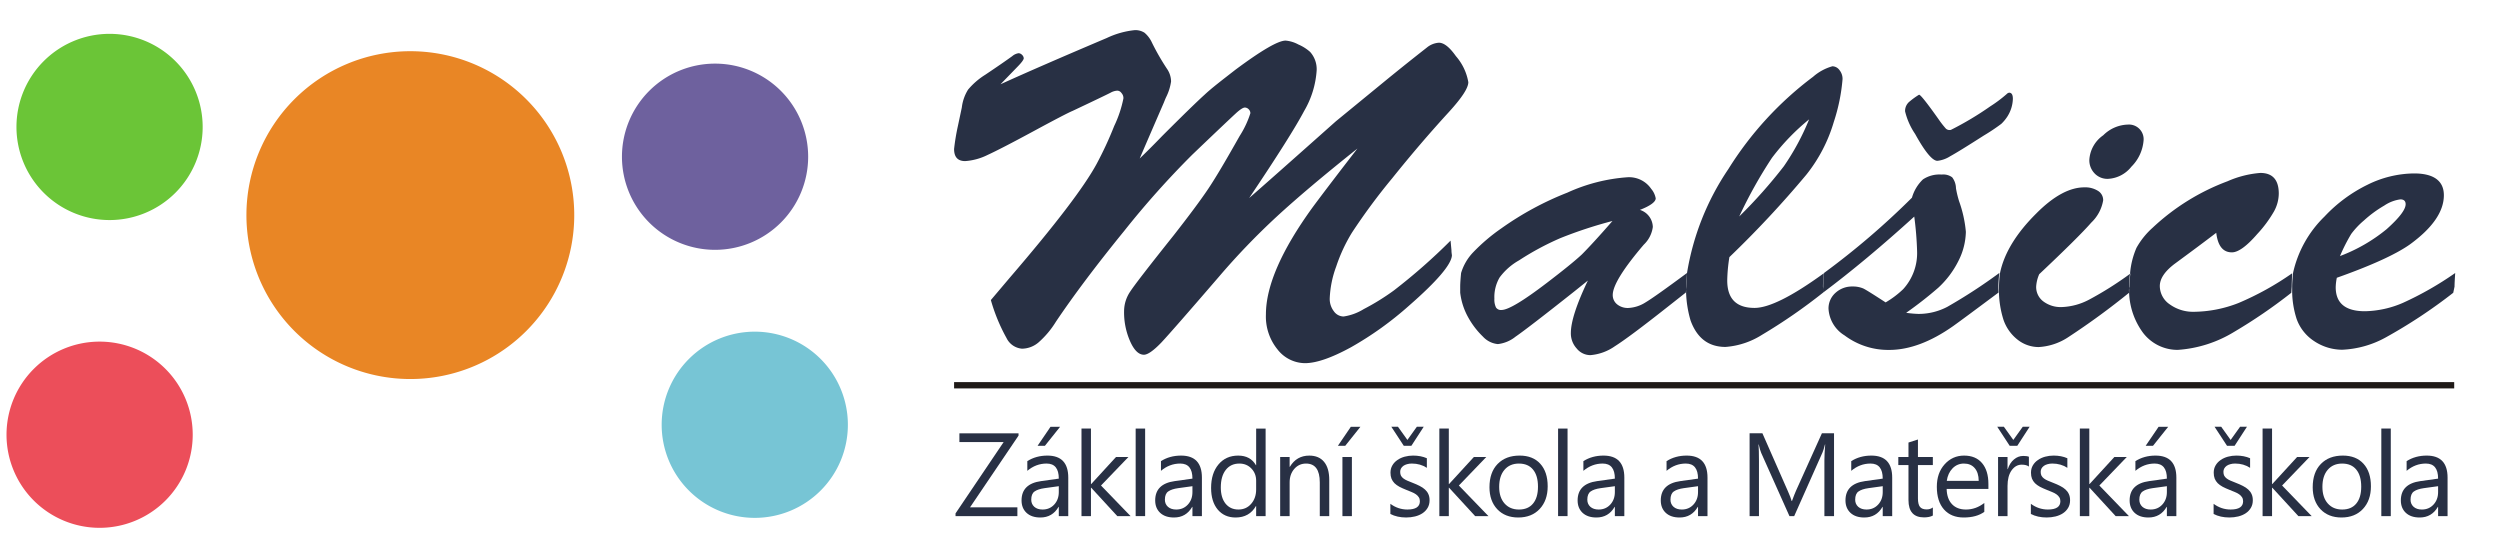 <?xml version="1.0" encoding="UTF-8" standalone="no"?>
<svg
   xmlns:dc="http://purl.org/dc/elements/1.1/"
   xmlns:cc="http://creativecommons.org/ns#"
   xmlns:rdf="http://www.w3.org/1999/02/22-rdf-syntax-ns#"
   xmlns:svg="http://www.w3.org/2000/svg"
   xmlns="http://www.w3.org/2000/svg"
   xmlns:sodipodi="http://sodipodi.sourceforge.net/DTD/sodipodi-0.dtd"
   xmlns:inkscape="http://www.inkscape.org/namespaces/inkscape"
   width="335"
   height="75"
   viewBox="0 0 335 75"
   version="1.1"
   id="svg19"
   sodipodi:docname="zakladni-a-materska-skola-malsice-logo.svg"
   inkscape:version="1.0 (4035a4fb49, 2020-05-01)">
  <sodipodi:namedview
     inkscape:document-rotation="0"
     pagecolor="#ffffff"
     bordercolor="#666666"
     borderopacity="1"
     objecttolerance="10"
     gridtolerance="10"
     guidetolerance="10"
     inkscape:pageopacity="0"
     inkscape:pageshadow="2"
     inkscape:window-width="2560"
     inkscape:window-height="1361"
     id="namedview21"
     showgrid="false"
     inkscape:zoom="4.4285714"
     inkscape:cx="180.65587"
     inkscape:cy="47"
     inkscape:window-x="-9"
     inkscape:window-y="-9"
     inkscape:window-maximized="1"
     inkscape:current-layer="svg19" />
  <defs
     id="defs4">
    <clipPath
       id="clip-path">
      <rect
         id="Rectangle_17"
         data-name="Rectangle 17"
         width="315"
         height="94"
         transform="translate(159,38)"
         fill="#ffffff"
         stroke="#707070"
         stroke-width="1"
         x="0"
         y="0" />
    </clipPath>
  </defs>
  <path
     fill-rule="evenodd"
     fill="#283044"
     d="m 313.587,34.302 a 22.061,22.061 0 0 0 6.228,-3.6 c 1.694,-1.515 2.541,-2.621 2.541,-3.338 0,-0.428 -0.239,-0.648 -0.707,-0.648 a 5.052,5.052 0 0 0 -2.152,0.827 15.752,15.752 0 0 0 -2.72,1.993 10.78,10.78 0 0 0 -1.714,1.814 23.316,23.316 0 0 0 -1.515,2.989 m 15.186,4.893 a 68.751,68.751 0 0 1 -9.038,5.979 13.243,13.243 0 0 1 -5.849,1.654 6.816,6.816 0 0 1 -3.767,-1.166 5.9,5.9 0 0 1 -2.342,-2.989 12.435,12.435 0 0 1 -0.588,-3.517 v -0.8 q 0,-0.578 0.12,-1.824 a 15.056,15.056 0 0 1 4.215,-7.553 19.789,19.789 0 0 1 5.77,-4.265 14.309,14.309 0 0 1 6.237,-1.511 c 2.631,0 3.986,1 3.986,2.92 q 0,3.278 -4.544,6.587 -2.81,1.993 -9.8,4.474 a 6.979,6.979 0 0 0 -0.149,1.265 c 0,2.152 1.305,3.219 3.926,3.219 a 13.373,13.373 0 0 0 5.112,-1.136 43.714,43.714 0 0 0 6.975,-3.986 q -0.09,1.335 -0.09,1.824 z m -21.7,0 a 69.472,69.472 0 0 1 -7.643,5.231 16.621,16.621 0 0 1 -7.573,2.421 5.809,5.809 0 0 1 -4.653,-2.292 9.606,9.606 0 0 1 -1.863,-5.352 v -0.8 a 10.989,10.989 0 0 1 0.13,-1.824 10.81,10.81 0 0 1 0.857,-3.408 10.393,10.393 0 0 1 2.172,-2.7 29.894,29.894 0 0 1 10.024,-6.218 13.453,13.453 0 0 1 4.4,-1.116 c 1.644,0 2.471,0.927 2.471,2.77 a 5.052,5.052 0 0 1 -0.638,2.382 16.441,16.441 0 0 1 -2.252,3.039 c -1.415,1.634 -2.551,2.451 -3.388,2.451 -1.206,0 -1.893,-0.877 -2.1,-2.621 -1.485,1.136 -3.348,2.521 -5.57,4.155 -1.325,1 -1.993,1.993 -1.993,2.989 a 2.989,2.989 0 0 0 1.325,2.441 5.341,5.341 0 0 0 3.238,1 16.75,16.75 0 0 0 5.979,-1.176 38.912,38.912 0 0 0 7.194,-3.986 q -0.06,1.3 -0.06,1.774 z m -21.862,-22.54 a 1.963,1.963 0 0 1 2.063,2.182 5.58,5.58 0 0 1 -1.634,3.468 4.255,4.255 0 0 1 -3.149,1.624 2.362,2.362 0 0 1 -1.774,-0.727 2.531,2.531 0 0 1 -0.707,-1.833 4.325,4.325 0 0 1 1.863,-3.278 4.863,4.863 0 0 1 3.338,-1.435 z m 0.169,22.5 a 98.846,98.846 0 0 1 -8.181,5.979 7.971,7.971 0 0 1 -3.986,1.335 4.564,4.564 0 0 1 -2.83,-1 5.749,5.749 0 0 1 -1.883,-2.671 13.073,13.073 0 0 1 -0.6,-3.607 c 0,-0.329 0,-0.588 0,-0.8 a 17.294,17.294 0 0 1 0.13,-1.784 c 0.538,-2.68 2.172,-5.361 4.863,-8.031 q 3.478,-3.508 6.457,-3.508 a 3.2,3.2 0 0 1 1.814,0.468 1.445,1.445 0 0 1 0.7,1.265 5.321,5.321 0 0 1 -1.594,2.989 c -1.066,1.226 -3.378,3.527 -6.975,6.915 a 4.862,4.862 0 0 0 -0.409,1.644 2.4,2.4 0 0 0 0.947,1.993 3.866,3.866 0 0 0 2.5,0.767 8.44,8.44 0 0 0 3.657,-1 45.5,45.5 0 0 0 5.52,-3.488 16.58,16.58 0 0 0 -0.13,1.784 1.726,1.726 0 0 0 -0.04,0.737 z m -16.116,-26.772 c 0.329,0 0.5,0.269 0.5,0.817 a 4.654,4.654 0 0 1 -0.727,2.362 5.322,5.322 0 0 1 -0.827,1 26.267,26.267 0 0 1 -2.342,1.564 q -3.408,2.182 -4.514,2.78 a 3.986,3.986 0 0 1 -1.7,0.608 q -1,0 -2.989,-3.6 a 9.238,9.238 0 0 1 -1.345,-3.029 1.614,1.614 0 0 1 0.638,-1.345 9.855,9.855 0 0 1 1.236,-0.887 c 0.189,0 1.056,1.086 2.6,3.268 a 12.747,12.747 0 0 0 1,1.285 0.737,0.737 0 0 0 0.668,0.159 42.206,42.206 0 0 0 5.271,-3.149 18.093,18.093 0 0 0 2.208,-1.654 0.578,0.578 0 0 1 0.319,-0.179 z m -1.415,26.775 q -4.982,3.717 -6.078,4.494 -4.544,3.2 -8.58,3.2 a 9.735,9.735 0 0 1 -5.979,-1.943 4.484,4.484 0 0 1 -2.152,-3.577 2.79,2.79 0 0 1 0.927,-2.122 3.278,3.278 0 0 1 2.282,-0.857 3.547,3.547 0 0 1 1.455,0.269 c 0.369,0.179 1.365,0.807 2.989,1.863 a 12.446,12.446 0 0 0 2.352,-1.774 7.164,7.164 0 0 0 1.863,-5.132 44.123,44.123 0 0 0 -0.379,-4.594 q -6.5,5.909 -12.2,10.174 v -0.8 q 0,-0.578 0.12,-1.824 a 103.711,103.711 0 0 0 11.772,-10.082 5.441,5.441 0 0 1 1.474,-2.45 3.986,3.986 0 0 1 2.511,-0.648 1.993,1.993 0 0 1 1.405,0.369 2.472,2.472 0 0 1 0.508,1.465 13.89,13.89 0 0 0 0.409,1.714 16.291,16.291 0 0 1 0.917,4.125 8.969,8.969 0 0 1 -1,3.906 12.367,12.367 0 0 1 -2.7,3.587 52.905,52.905 0 0 1 -4.3,3.358 14.648,14.648 0 0 0 1.644,0.149 8.3,8.3 0 0 0 3.866,-0.947 70.544,70.544 0 0 0 6.975,-4.544 17.7,17.7 0 0 0 -0.13,1.824 c -0.001,0.189 0.009,0.448 0.029,0.797 z m -25.39,-23.2 a 29.894,29.894 0 0 0 -4.982,5.162 61.332,61.332 0 0 0 -4.384,7.852 66.123,66.123 0 0 0 5.979,-6.726 32.673,32.673 0 0 0 3.388,-6.288 z m 1.893,23.2 a 73.916,73.916 0 0 1 -8.221,5.68 10.583,10.583 0 0 1 -4.873,1.614 c -2.262,0 -3.826,-1.176 -4.683,-3.547 a 14.857,14.857 0 0 1 -0.6,-3.747 c 0,-0.329 0,-0.588 0,-0.8 a 11.183,11.183 0 0 1 0.12,-1.784 34.756,34.756 0 0 1 5.54,-13.95 45.519,45.519 0 0 1 11.35,-12.366 6.626,6.626 0 0 1 2.6,-1.415 1.206,1.206 0 0 1 0.947,0.518 1.873,1.873 0 0 1 0.409,1.2 24.653,24.653 0 0 1 -1.176,5.75 20.637,20.637 0 0 1 -3.687,7.075 138.1,138.1 0 0 1 -10.3,11.031 21.484,21.484 0 0 0 -0.289,3.129 q 0,3.677 3.657,3.677 2.9,0 9.287,-4.643 c -0.08,0.8 -0.12,1.4 -0.12,1.784 a 4.358,4.358 0 0 1 0.04,0.794 z m -28.23,-9.586 a 57.923,57.923 0 0 0 -6.975,2.292 36.87,36.87 0 0 0 -5.56,2.989 8.26,8.26 0 0 0 -2.6,2.292 5.192,5.192 0 0 0 -0.7,2.84 2.421,2.421 0 0 0 0.219,1.186 0.787,0.787 0 0 0 0.737,0.329 c 0.887,0 2.91,-1.216 6.068,-3.627 q 3.328,-2.541 4.683,-3.8 c 0.837,-0.837 2.232,-2.332 4.115,-4.5 z m 9.825,9.586 -2.531,1.993 q -5.052,3.986 -6.975,5.2 a 6.656,6.656 0 0 1 -3.278,1.2 2.352,2.352 0 0 1 -1.843,-0.887 2.989,2.989 0 0 1 -0.787,-2.063 q 0,-2.272 2.282,-7.045 l -1.804,1.447 c -4.275,3.388 -6.915,5.411 -7.882,6.068 a 4.593,4.593 0 0 1 -2.382,1 3.119,3.119 0 0 1 -1.993,-1 10.962,10.962 0 0 1 -1.993,-2.611 8.858,8.858 0 0 1 -1.056,-3.288 c 0,-0.329 0,-0.588 0,-0.8 q 0,-0.578 0.12,-1.824 a 6.855,6.855 0 0 1 1.624,-2.78 24.753,24.753 0 0 1 3.777,-3.209 41.183,41.183 0 0 1 8.839,-4.783 23.277,23.277 0 0 1 8.091,-2.063 3.587,3.587 0 0 1 3.149,1.564 2.7,2.7 0 0 1 0.6,1.266 c 0,0.458 -0.707,1 -2.122,1.545 a 2.461,2.461 0 0 1 1.734,2.292 3.986,3.986 0 0 1 -1.216,2.372 c -2.76,3.238 -4.155,5.481 -4.155,6.746 a 1.574,1.574 0 0 0 0.6,1.256 2.252,2.252 0 0 0 1.465,0.478 4.723,4.723 0 0 0 2.342,-0.757 c 0.867,-0.518 2.7,-1.824 5.54,-3.926 q -0.09,1.266 -0.09,1.824 z m -44.012,-19.292 c -4.554,3.627 -8.151,6.667 -10.832,9.137 a 94.955,94.955 0 0 0 -7.752,8.071 q -6.148,7.135 -7.683,8.779 c -1.056,1.1 -1.843,1.644 -2.342,1.644 -0.7,0 -1.315,-0.6 -1.843,-1.784 a 9.605,9.605 0 0 1 -0.817,-4.056 4.7,4.7 0 0 1 0.827,-2.631 q 0.827,-1.275 5.839,-7.553 c 1.993,-2.551 3.557,-4.634 4.624,-6.228 1.067,-1.594 2.461,-3.986 4.2,-7.065 a 12.8,12.8 0 0 0 1.435,-3.049 0.767,0.767 0 0 0 -0.229,-0.528 0.737,0.737 0 0 0 -0.508,-0.229 c -0.239,0 -0.648,0.259 -1.236,0.8 -0.588,0.541 -2.531,2.372 -5.839,5.54 a 119.276,119.276 0 0 0 -9.093,10.189 c -3.757,4.614 -6.806,8.679 -9.147,12.157 a 12.176,12.176 0 0 1 -2.342,2.79 3.488,3.488 0 0 1 -2.2,0.837 2.531,2.531 0 0 1 -2.083,-1.425 23.806,23.806 0 0 1 -2.1,-5.092 l 2.527,-2.985 q 9.128,-10.612 11.639,-15.246 a 48.526,48.526 0 0 0 2.361,-5.092 15.564,15.564 0 0 0 1.236,-3.7 1,1 0 0 0 -0.259,-0.717 0.7,0.7 0 0 0 -0.568,-0.319 2.083,2.083 0 0 0 -0.887,0.269 q -0.747,0.389 -5.092,2.441 -0.867,0.359 -5.231,2.72 -4.364,2.361 -6.179,3.192 a 7.972,7.972 0 0 1 -2.989,0.817 c -1,0 -1.485,-0.548 -1.485,-1.624 a 29.039,29.039 0 0 1 0.508,-3.069 l 0.528,-2.491 a 5.779,5.779 0 0 1 0.837,-2.391 9.666,9.666 0 0 1 2.3,-1.993 q 2.362,-1.584 3.627,-2.5 a 1.634,1.634 0 0 1 0.857,-0.389 0.7,0.7 0 0 1 0.448,0.219 0.7,0.7 0 0 1 0.229,0.458 c 0,0.179 -0.269,0.558 -0.827,1.126 l -2.292,2.362 q 4.863,-2.222 14.259,-6.208 a 11.42,11.42 0 0 1 3.72,-1.047 2.232,2.232 0 0 1 1.325,0.349 3.837,3.837 0 0 1 1,1.335 31.479,31.479 0 0 0 2.089,3.616 3.059,3.059 0 0 1 0.468,1.574 6.856,6.856 0 0 1 -0.658,2.093 c -0.11,0.229 -0.209,0.488 -0.309,0.737 -0.717,1.654 -1.8,4.145 -3.238,7.493 0.658,-0.628 1.664,-1.614 2.989,-2.989 q 4.155,-4.155 5.71,-5.56 c 1,-0.937 2.4,-1.993 4.135,-3.348 3.488,-2.591 5.72,-3.9 6.726,-3.9 a 4.355,4.355 0 0 1 1.694,0.518 5.8,5.8 0 0 1 1.584,1 3.468,3.468 0 0 1 0.877,2.451 12.346,12.346 0 0 1 -1.684,5.471 q -1.7,3.229 -7.364,11.659 2.142,-1.853 11.619,-10.283 l 6.7,-5.49 c 3.089,-2.521 4.982,-3.986 5.52,-4.414 a 2.83,2.83 0 0 1 1.584,-0.628 c 0.678,0 1.435,0.6 2.282,1.8 a 7.125,7.125 0 0 1 1.664,3.488 c 0,0.777 -0.867,2.093 -2.591,3.986 q -3.836,4.185 -7.6,8.878 a 82.242,82.242 0 0 0 -5.4,7.294 21.78,21.78 0 0 0 -2.113,4.544 13.831,13.831 0 0 0 -0.867,4.275 2.71,2.71 0 0 0 0.548,1.714 1.624,1.624 0 0 0 1.315,0.707 7.145,7.145 0 0 0 2.71,-1 31.04,31.04 0 0 0 4.036,-2.5 78.465,78.465 0 0 0 7.583,-6.666 l 0.12,1.285 c 0,0.359 0.06,0.588 0.06,0.707 -0.08,1.2 -1.993,3.448 -5.75,6.726 a 44.711,44.711 0 0 1 -7.772,5.57 c -2.591,1.415 -4.643,2.132 -6.178,2.132 a 4.713,4.713 0 0 1 -3.687,-1.863 6.975,6.975 0 0 1 -1.535,-4.683 q 0,-5.7 6.258,-14.339 1.928,-2.604 6.004,-7.876 z"
     data-name="Path 66"
     id="Path_66" />
  <path
     fill-rule="evenodd"
     fill="#1f1a17"
     d="m 127.848,51.202 h 201.015 v 0.846 h -201.015"
     data-name="Path 67"
     id="Path_67" />
  <g
     id="g883"
     transform="matrix(1.106,0,0,1.106,-1.966,-1.336)">
    <path
       id="Path_68"
       data-name="Path 68"
       d="M 15.052,5.309 A 11.28,11.28 0 1 1 3.772,16.589 11.28,11.28 0 0 1 15.052,5.309"
       fill="#6bc537"
       fill-rule="evenodd" />
    <path
       id="Path_69"
       data-name="Path 69"
       d="m 51.483,7.412 a 19.859,19.859 0 1 1 -19.849,19.853 19.859,19.859 0 0 1 19.849,-19.853"
       fill="#e98625"
       fill-rule="evenodd" />
    <path
       id="Path_70"
       data-name="Path 70"
       d="m 88.412,8.916 a 11.28,11.28 0 1 1 -11.28,11.28 11.28,11.28 0 0 1 11.28,-11.28"
       fill="#6e619e"
       fill-rule="evenodd" />
    <path
       id="Path_71"
       data-name="Path 71"
       d="m 13.847,42.597 a 11.28,11.28 0 1 1 -11.28,11.27 11.28,11.28 0 0 1 11.28,-11.27"
       fill="#ec4e5a"
       fill-rule="evenodd" />
    <path
       id="Path_72"
       data-name="Path 72"
       d="m 93.244,41.391 a 11.28,11.28 0 1 1 -11.3,11.25 11.28,11.28 0 0 1 11.3,-11.25"
       fill="#77c5d5"
       fill-rule="evenodd" />
  </g>
  <g
     style="font-size:15.848px;font-family:SegoeUI, 'Segoe UI';letter-spacing:-0.04em;fill:#283044;stroke-width:1.321"
     id="Základní_škola_a_Mateřská_škola"
     aria-label="Základní škola a Mateřská škola">
    <path
       id="path841"
       style="stroke-width:1.321"
       d="m 136.483,58.372 -6.5,9.611 h 6.346 v 1.176 h -8.288 v -0.364 l 6.446,-9.557 h -5.928 v -1.176 h 7.924 z" />
    <path
       id="path843"
       style="stroke-width:1.321"
       d="m 143.147,69.159 h -1.269 v -1.238 h -0.031 q -0.828,1.424 -2.438,1.424 -1.184,0 -1.857,-0.627 -0.665,-0.627 -0.665,-1.664 0,-2.221 2.616,-2.585 l 2.376,-0.333 q 0,-2.02 -1.633,-2.02 -1.432,0 -2.585,0.975 V 61.792 q 1.169,-0.743 2.693,-0.743 2.794,0 2.794,2.956 z m -1.269,-4.009 -1.911,0.263 q -0.882,0.124 -1.331,0.441 -0.449,0.31 -0.449,1.107 0,0.58 0.41,0.952 0.418,0.364 1.107,0.364 0.944,0 1.555,-0.658 0.619,-0.666 0.619,-1.679 z m 0.17,-7.955 -2.027,2.538 h -0.983 l 1.726,-2.538 z" />
    <path
       id="path845"
       style="stroke-width:1.321"
       d="m 151.497,69.159 h -1.78 l -3.498,-3.807 h -0.031 v 3.807 h -1.269 V 57.428 h 1.269 v 7.437 h 0.031 l 3.328,-3.629 h 1.664 l -3.676,3.823 z" />
    <path
       id="path847"
       style="stroke-width:1.321"
       d="m 153.448,69.159 h -1.269 V 57.428 h 1.269 z" />
    <path
       id="path849"
       style="stroke-width:1.321"
       d="m 161.055,69.159 h -1.269 v -1.238 h -0.031 q -0.828,1.424 -2.438,1.424 -1.184,0 -1.857,-0.627 -0.665,-0.627 -0.665,-1.664 0,-2.221 2.616,-2.585 l 2.376,-0.333 q 0,-2.02 -1.633,-2.02 -1.432,0 -2.585,0.975 V 61.792 q 1.169,-0.743 2.693,-0.743 2.794,0 2.794,2.956 z m -1.269,-4.009 -1.911,0.263 q -0.882,0.124 -1.331,0.441 -0.449,0.31 -0.449,1.107 0,0.58 0.41,0.952 0.418,0.364 1.107,0.364 0.944,0 1.555,-0.658 0.619,-0.666 0.619,-1.679 z" />
    <path
       id="path851"
       style="stroke-width:1.321"
       d="m 169.592,69.159 h -1.269 v -1.346 h -0.031 q -0.882,1.532 -2.724,1.532 -1.494,0 -2.391,-1.06 -0.89,-1.068 -0.89,-2.902 0,-1.966 0.991,-3.15 0.991,-1.184 2.639,-1.184 1.633,0 2.376,1.285 h 0.031 v -4.906 h 1.269 z m -1.269,-3.583 v -1.169 q 0,-0.96 -0.635,-1.625 -0.635,-0.666 -1.61,-0.666 -1.161,0 -1.826,0.851 -0.665,0.851 -0.665,2.352 0,1.37 0.635,2.167 0.642,0.789 1.718,0.789 1.06,0 1.718,-0.766 0.666,-0.766 0.666,-1.935 z" />
    <path
       id="path853"
       style="stroke-width:1.321"
       d="m 178.12,69.159 h -1.269 v -4.519 q 0,-2.523 -1.842,-2.523 -0.952,0 -1.579,0.72 -0.619,0.712 -0.619,1.803 v 4.519 h -1.269 v -7.924 h 1.269 v 1.316 h 0.031 q 0.898,-1.501 2.6,-1.501 1.3,0 1.989,0.843 0.689,0.836 0.689,2.422 z" />
    <path
       id="path855"
       style="stroke-width:1.321"
       d="m 181.154,69.159 h -1.269 v -7.924 h 1.269 z m 1.138,-11.964 -2.027,2.538 h -0.983 l 1.726,-2.538 z" />
    <path
       id="path857"
       style="stroke-width:1.321"
       d="m 186.309,68.873 v -1.362 q 1.037,0.766 2.283,0.766 1.671,0 1.671,-1.114 0,-0.317 -0.147,-0.534 -0.139,-0.224 -0.387,-0.395 -0.24,-0.17 -0.573,-0.302 -0.325,-0.139 -0.704,-0.286 -0.526,-0.209 -0.929,-0.418 -0.395,-0.217 -0.665,-0.48 -0.263,-0.271 -0.402,-0.611 -0.132,-0.34 -0.132,-0.797 0,-0.557 0.255,-0.983 0.255,-0.433 0.681,-0.72 0.426,-0.294 0.967,-0.441 0.549,-0.147 1.13,-0.147 1.029,0 1.842,0.356 v 1.285 q -0.874,-0.573 -2.012,-0.573 -0.356,0 -0.642,0.085 -0.286,0.077 -0.495,0.224 -0.201,0.147 -0.317,0.356 -0.108,0.201 -0.108,0.449 0,0.31 0.108,0.518 0.116,0.209 0.333,0.371 0.217,0.163 0.526,0.294 0.31,0.132 0.704,0.286 0.526,0.201 0.944,0.418 0.418,0.209 0.712,0.48 0.294,0.263 0.449,0.611 0.163,0.348 0.163,0.828 0,0.588 -0.263,1.021 -0.255,0.433 -0.689,0.72 -0.433,0.286 -0.998,0.426 -0.565,0.139 -1.184,0.139 -1.223,0 -2.12,-0.472 z m 4.473,-11.693 -1.656,2.554 h -1.021 l -1.671,-2.554 h 0.89 l 1.269,1.772 1.269,-1.772 z" />
    <path
       id="path859"
       style="stroke-width:1.321"
       d="m 199.45,69.159 h -1.78 l -3.498,-3.807 h -0.031 v 3.807 h -1.269 V 57.428 h 1.269 v 7.437 h 0.031 l 3.328,-3.629 h 1.664 l -3.676,3.823 z" />
    <path
       id="path861"
       style="stroke-width:1.321"
       d="m 203.443,69.345 q -1.757,0 -2.809,-1.107 -1.045,-1.114 -1.045,-2.948 0,-1.997 1.091,-3.119 1.091,-1.122 2.948,-1.122 1.772,0 2.763,1.091 0.998,1.091 0.998,3.026 0,1.896 -1.076,3.041 -1.068,1.138 -2.871,1.138 z m 0.093,-7.228 q -1.223,0 -1.935,0.836 -0.712,0.828 -0.712,2.291 0,1.408 0.72,2.221 0.72,0.813 1.927,0.813 1.23,0 1.888,-0.797 0.666,-0.797 0.666,-2.267 0,-1.486 -0.666,-2.291 -0.658,-0.805 -1.888,-0.805 z" />
    <path
       id="path863"
       style="stroke-width:1.321"
       d="m 210.052,69.159 h -1.269 V 57.428 h 1.269 z" />
    <path
       id="path865"
       style="stroke-width:1.321"
       d="m 217.66,69.159 h -1.269 v -1.238 h -0.031 q -0.828,1.424 -2.438,1.424 -1.184,0 -1.857,-0.627 -0.665,-0.627 -0.665,-1.664 0,-2.221 2.616,-2.585 l 2.376,-0.333 q 0,-2.02 -1.633,-2.02 -1.432,0 -2.585,0.975 V 61.792 q 1.169,-0.743 2.693,-0.743 2.794,0 2.794,2.956 z m -1.269,-4.009 -1.911,0.263 q -0.882,0.124 -1.331,0.441 -0.449,0.31 -0.449,1.107 0,0.58 0.41,0.952 0.418,0.364 1.107,0.364 0.944,0 1.555,-0.658 0.619,-0.666 0.619,-1.679 z" />
    <path
       id="path867"
       style="stroke-width:1.321"
       d="m 228.804,69.159 h -1.269 v -1.238 h -0.031 q -0.828,1.424 -2.438,1.424 -1.184,0 -1.857,-0.627 -0.665,-0.627 -0.665,-1.664 0,-2.221 2.616,-2.585 l 2.376,-0.333 q 0,-2.02 -1.633,-2.02 -1.432,0 -2.585,0.975 V 61.792 q 1.169,-0.743 2.693,-0.743 2.794,0 2.794,2.956 z m -1.269,-4.009 -1.911,0.263 q -0.882,0.124 -1.331,0.441 -0.449,0.31 -0.449,1.107 0,0.58 0.41,0.952 0.418,0.364 1.107,0.364 0.944,0 1.555,-0.658 0.619,-0.666 0.619,-1.679 z" />
    <path
       id="path869"
       style="stroke-width:1.321"
       d="m 245.761,69.159 h -1.292 v -7.444 q 0,-0.882 0.108,-2.159 h -0.031 q -0.186,0.751 -0.333,1.076 l -3.792,8.528 h -0.635 l -3.784,-8.466 q -0.163,-0.371 -0.333,-1.138 h -0.031 q 0.062,0.666 0.062,2.174 v 7.429 h -1.254 V 58.062 h 1.718 l 3.405,7.738 q 0.395,0.89 0.511,1.331 h 0.046 q 0.333,-0.913 0.534,-1.362 l 3.475,-7.707 h 1.625 z" />
    <path
       id="path871"
       style="stroke-width:1.321"
       d="m 253.554,69.159 h -1.269 v -1.238 h -0.031 q -0.828,1.424 -2.438,1.424 -1.184,0 -1.857,-0.627 -0.666,-0.627 -0.666,-1.664 0,-2.221 2.616,-2.585 l 2.376,-0.333 q 0,-2.02 -1.633,-2.02 -1.432,0 -2.585,0.975 V 61.792 q 1.169,-0.743 2.693,-0.743 2.794,0 2.794,2.956 z m -1.269,-4.009 -1.911,0.263 q -0.882,0.124 -1.331,0.441 -0.449,0.31 -0.449,1.107 0,0.58 0.41,0.952 0.418,0.364 1.107,0.364 0.944,0 1.555,-0.658 0.619,-0.666 0.619,-1.679 z" />
    <path
       id="path873"
       style="stroke-width:1.321"
       d="m 259.002,69.082 q -0.449,0.248 -1.184,0.248 -2.082,0 -2.082,-2.322 v -4.689 h -1.362 v -1.083 h 1.362 v -1.935 l 1.269,-0.41 v 2.345 h 1.997 v 1.083 h -1.997 v 4.465 q 0,0.797 0.271,1.138 0.271,0.34 0.898,0.34 0.48,0 0.828,-0.263 z" />
    <path
       id="path875"
       style="stroke-width:1.321"
       d="m 266.447,65.514 h -5.595 q 0.031,1.323 0.712,2.043 0.681,0.72 1.873,0.72 1.339,0 2.461,-0.882 v 1.192 q -1.045,0.758 -2.763,0.758 -1.679,0 -2.639,-1.076 -0.96,-1.083 -0.96,-3.041 0,-1.849 1.045,-3.01 1.052,-1.169 2.608,-1.169 1.555,0 2.407,1.006 0.851,1.006 0.851,2.794 z m -1.3,-1.076 q -0.008,-1.099 -0.534,-1.71 -0.518,-0.611 -1.447,-0.611 -0.898,0 -1.524,0.642 -0.627,0.642 -0.774,1.679 z" />
    <path
       id="path877"
       style="stroke-width:1.321"
       d="m 271.873,62.52 q -0.333,-0.255 -0.96,-0.255 -0.813,0 -1.362,0.766 -0.542,0.766 -0.542,2.089 v 4.039 h -1.269 v -7.924 h 1.269 v 1.633 h 0.031 q 0.271,-0.836 0.828,-1.3 0.557,-0.472 1.246,-0.472 0.495,0 0.758,0.108 z m 0.101,-5.34 -1.656,2.554 h -1.021 l -1.671,-2.554 h 0.89 l 1.269,1.772 1.269,-1.772 z" />
    <path
       id="path879"
       style="stroke-width:1.321"
       d="m 272.136,68.873 v -1.362 q 1.037,0.766 2.283,0.766 1.671,0 1.671,-1.114 0,-0.317 -0.147,-0.534 -0.139,-0.224 -0.387,-0.395 -0.24,-0.17 -0.573,-0.302 -0.325,-0.139 -0.704,-0.286 -0.526,-0.209 -0.929,-0.418 -0.395,-0.217 -0.665,-0.48 -0.263,-0.271 -0.402,-0.611 -0.132,-0.34 -0.132,-0.797 0,-0.557 0.255,-0.983 0.255,-0.433 0.681,-0.72 0.426,-0.294 0.967,-0.441 0.549,-0.147 1.13,-0.147 1.029,0 1.842,0.356 v 1.285 q -0.874,-0.573 -2.012,-0.573 -0.356,0 -0.642,0.085 -0.286,0.077 -0.495,0.224 -0.201,0.147 -0.317,0.356 -0.108,0.201 -0.108,0.449 0,0.31 0.108,0.518 0.116,0.209 0.333,0.371 0.217,0.163 0.526,0.294 0.31,0.132 0.704,0.286 0.526,0.201 0.944,0.418 0.418,0.209 0.712,0.48 0.294,0.263 0.449,0.611 0.163,0.348 0.163,0.828 0,0.588 -0.263,1.021 -0.255,0.433 -0.689,0.72 -0.433,0.286 -0.998,0.426 -0.565,0.139 -1.184,0.139 -1.223,0 -2.12,-0.472 z" />
    <path
       id="path881"
       style="stroke-width:1.321"
       d="m 285.277,69.159 h -1.78 l -3.498,-3.807 h -0.031 v 3.807 h -1.269 V 57.428 h 1.269 v 7.437 h 0.031 l 3.328,-3.629 h 1.664 l -3.676,3.823 z" />
    <path
       id="path883"
       style="stroke-width:1.321"
       d="m 291.631,69.159 h -1.269 v -1.238 h -0.031 q -0.828,1.424 -2.438,1.424 -1.184,0 -1.857,-0.627 -0.665,-0.627 -0.665,-1.664 0,-2.221 2.616,-2.585 l 2.376,-0.333 q 0,-2.02 -1.633,-2.02 -1.432,0 -2.585,0.975 V 61.792 q 1.169,-0.743 2.693,-0.743 2.794,0 2.794,2.956 z m -1.269,-4.009 -1.911,0.263 q -0.882,0.124 -1.331,0.441 -0.449,0.31 -0.449,1.107 0,0.58 0.41,0.952 0.418,0.364 1.107,0.364 0.944,0 1.555,-0.658 0.619,-0.666 0.619,-1.679 z m 0.17,-7.955 -2.027,2.538 h -0.983 l 1.726,-2.538 z" />
    <path
       id="path885"
       style="stroke-width:1.321"
       d="m 296.623,68.873 v -1.362 q 1.037,0.766 2.283,0.766 1.671,0 1.671,-1.114 0,-0.317 -0.147,-0.534 -0.139,-0.224 -0.387,-0.395 -0.24,-0.17 -0.573,-0.302 -0.325,-0.139 -0.704,-0.286 -0.526,-0.209 -0.929,-0.418 -0.395,-0.217 -0.665,-0.48 -0.263,-0.271 -0.402,-0.611 -0.132,-0.34 -0.132,-0.797 0,-0.557 0.255,-0.983 0.255,-0.433 0.681,-0.72 0.426,-0.294 0.967,-0.441 0.549,-0.147 1.13,-0.147 1.029,0 1.842,0.356 v 1.285 q -0.874,-0.573 -2.012,-0.573 -0.356,0 -0.642,0.085 -0.286,0.077 -0.495,0.224 -0.201,0.147 -0.317,0.356 -0.108,0.201 -0.108,0.449 0,0.31 0.108,0.518 0.116,0.209 0.333,0.371 0.217,0.163 0.526,0.294 0.31,0.132 0.704,0.286 0.526,0.201 0.944,0.418 0.418,0.209 0.712,0.48 0.294,0.263 0.449,0.611 0.163,0.348 0.163,0.828 0,0.588 -0.263,1.021 -0.255,0.433 -0.689,0.72 -0.433,0.286 -0.998,0.426 -0.565,0.139 -1.184,0.139 -1.223,0 -2.12,-0.472 z m 4.473,-11.693 -1.656,2.554 h -1.021 l -1.671,-2.554 h 0.89 l 1.269,1.772 1.269,-1.772 z" />
    <path
       id="path887"
       style="stroke-width:1.321"
       d="m 309.764,69.159 h -1.78 L 304.486,65.352 h -0.031 v 3.807 h -1.269 V 57.428 h 1.269 v 7.437 h 0.031 l 3.328,-3.629 h 1.664 l -3.676,3.823 z" />
    <path
       id="path889"
       style="stroke-width:1.321"
       d="m 313.757,69.345 q -1.757,0 -2.809,-1.107 -1.045,-1.114 -1.045,-2.948 0,-1.997 1.091,-3.119 1.091,-1.122 2.948,-1.122 1.772,0 2.763,1.091 0.998,1.091 0.998,3.026 0,1.896 -1.076,3.041 -1.068,1.138 -2.871,1.138 z m 0.093,-7.228 q -1.223,0 -1.935,0.836 -0.712,0.828 -0.712,2.291 0,1.408 0.72,2.221 0.72,0.813 1.927,0.813 1.23,0 1.888,-0.797 0.666,-0.797 0.666,-2.267 0,-1.486 -0.666,-2.291 -0.658,-0.805 -1.888,-0.805 z" />
    <path
       id="path891"
       style="stroke-width:1.321"
       d="m 320.366,69.159 h -1.269 V 57.428 h 1.269 z" />
    <path
       id="path893"
       style="stroke-width:1.321"
       d="m 327.974,69.159 h -1.269 v -1.238 h -0.031 q -0.828,1.424 -2.438,1.424 -1.184,0 -1.857,-0.627 -0.666,-0.627 -0.666,-1.664 0,-2.221 2.616,-2.585 l 2.376,-0.333 q 0,-2.02 -1.633,-2.02 -1.432,0 -2.585,0.975 V 61.792 q 1.169,-0.743 2.693,-0.743 2.794,0 2.794,2.956 z m -1.269,-4.009 -1.911,0.263 q -0.882,0.124 -1.331,0.441 -0.449,0.31 -0.449,1.107 0,0.58 0.41,0.952 0.418,0.364 1.107,0.364 0.944,0 1.555,-0.658 0.619,-0.666 0.619,-1.679 z" />
  </g>
</svg>

